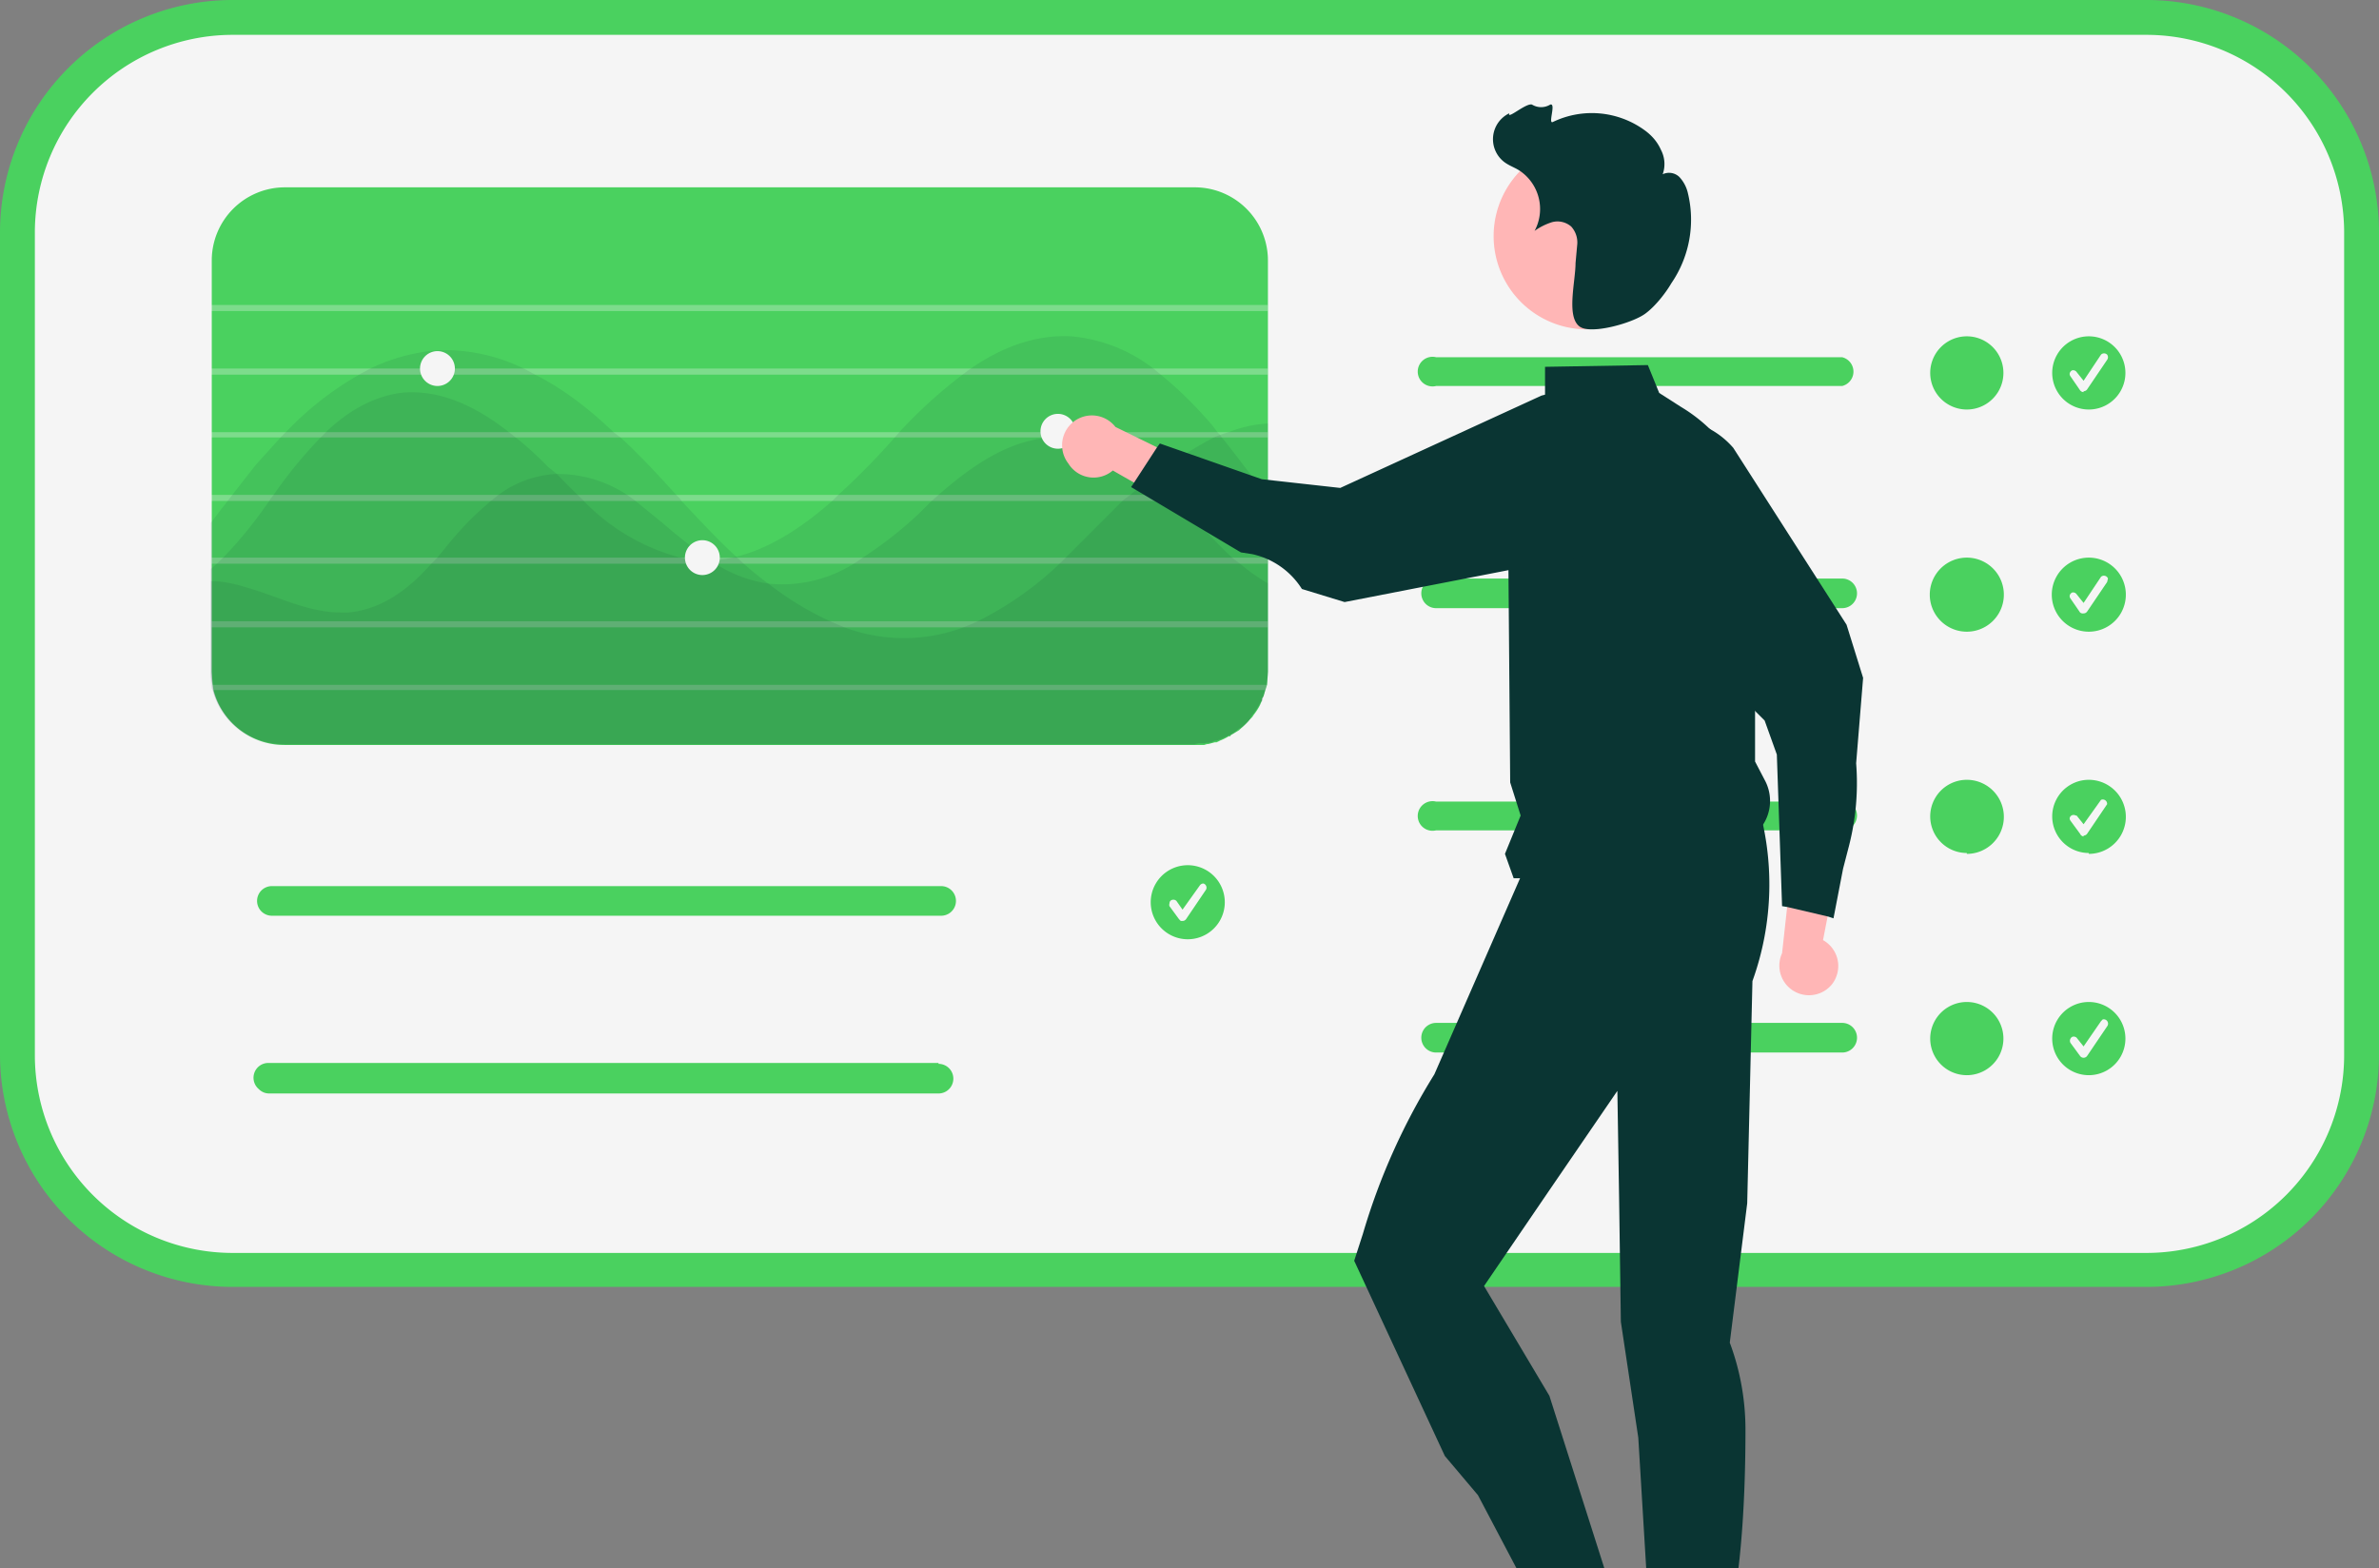 <svg xmlns="http://www.w3.org/2000/svg" fill="none" viewBox="0 0 273 180"><rect x="0" y="0" width="273" height="180" fill="#808080" stroke="none"/><g clip-path="url(#a)"><path fill="#F5F5F5" d="M26.6 2A24.7 24.7 0 0 0 2 26.6v94.5a24.7 24.7 0 0 0 24.6 24.6h219.8a24.7 24.7 0 0 0 24.6-24.6V26.6A24.7 24.7 0 0 0 246.4 2H26.6Z"/><path fill="#4AD15F" d="M246.4 147.7H26.6A26.7 26.7 0 0 1 0 121.1V26.6A26.7 26.7 0 0 1 26.6 0h219.8A26.7 26.7 0 0 1 273 26.6v94.5a26.7 26.7 0 0 1-26.6 26.6ZM26.6 4A22.7 22.7 0 0 0 4 26.6v94.5a22.7 22.7 0 0 0 22.6 22.7h219.8A22.7 22.7 0 0 0 269 121V26.6A22.7 22.7 0 0 0 246.4 4H26.6Z"/><path fill="#4AD15F" d="M137 21.5H32.7a8.4 8.4 0 0 0-8.4 8.4v47.2l.1 1.5.1.6a8.4 8.4 0 0 0 8.2 6.3h105.5l.3-.1h.1a2.5 2.5 0 0 0 .4-.1l.4-.1h.2a4 4 0 0 0 .4-.2 5.9 5.9 0 0 0 1-.5h.2v-.1l.5-.3.5-.3a4.4 4.4 0 0 1 .2-.2 7.9 7.9 0 0 0 1-1l.3-.3.2-.3a6 6 0 0 0 .7-1.1l.2-.5v-.2l.2-.3.2-.7.2-.6.1-1.5V29.9a8.4 8.4 0 0 0-8.4-8.4Z"/><path fill="#F5F5F5" d="M145.5 35H24.2v.7h121.3v-.6Zm0 7.3H24.2v.7h121.3v-.7Zm0 7.3H24.2v.6h121.3v-.6Zm0 7.2H24.2v.7h121.3v-.7Zm0 7.2H24.2v.7h121.3v-.6Zm0 7.3H24.2v.7h121.3v-.7Zm-.1 7.3-.2.6h-121v-.6h121.2Z" opacity=".3"/><path fill="#0A3533" d="M145.5 66.9V77a8 8 0 0 1-.5 2.8l-.1.3v.2l-.3.4a7.5 7.5 0 0 1-1 1.5l-.1.2-.2.3-.2.2a6.9 6.9 0 0 1-.8.7h-.1a5 5 0 0 1-.5.4l-.3.2h-.1v.1l-.3.1a10.5 10.5 0 0 1-1.4.6h-.2a4.5 4.5 0 0 1-.8.3h-1.1l-.4.1H32.6a8.4 8.4 0 0 1-8.2-6.3h-.1a5.5 5.5 0 0 1-.1-1V66.7c1.4 0 2.7.3 4 .7 3.6 1 7.1 2.9 10.9 2.9h.9c4-.4 7-2.8 9.5-5.6l.6-.6 1.4-1.7a35.5 35.5 0 0 1 5.7-5.6 12.2 12.2 0 0 1 6.6-2.4 14.5 14.5 0 0 1 9 3L76 60a63.7 63.7 0 0 0 6.1 4.7 15.2 15.2 0 0 0 6.2 2.3A15.5 15.5 0 0 0 99 64a45 45 0 0 0 6.4-5l1.5-1.5.8-.7c3.9-3.4 8.4-6.6 13.7-6.6h.7c3.9.2 7.2 2 10 4.4a17 17 0 0 1 2.4 2.2l.1.1.5.6c2.2 2.2 4.1 4.5 6.4 6.6l.8.6a21.5 21.5 0 0 0 3.1 2.2Z" opacity=".1"/><path fill="#0A3533" d="M145.5 57v20l-.1 1.6-.2.6-.2.7-.1.4v.1l-.3.4a7.5 7.5 0 0 1-1 1.5l-.1.2-.2.3-.2.2a7 7 0 0 1-1 .8 5 5 0 0 1-.4.3l-.3.2h-.1v.1l-.3.1-.4.2a5.9 5.9 0 0 1-1 .4h-.2l-.4.2h-.1a2.5 2.5 0 0 1-.4 0l-.3.1h-.7l-.4.1H32.6a8.4 8.4 0 0 1-8.2-6.3v-.6c-.2-.5-.2-1-.2-1.5V65.3a19.6 19.6 0 0 0 1.3-1.2c2-2 3.8-4.3 5.4-6.6l.1-.2.4-.5a51.8 51.8 0 0 1 6-7.2c2.4-2.3 5.2-4 8.5-4.5 4.6-.5 8.8 1.6 12.5 4.5a39.3 39.3 0 0 1 4.5 4l1 .8a139.3 139.3 0 0 0 3 3 23.9 23.9 0 0 0 12 6.8 14.8 14.8 0 0 0 5.6-.3c4-1 7.7-3.5 11-6.4l.7-.7a80.8 80.8 0 0 0 7-7.2 55.7 55.7 0 0 1 8.2-7.3c3.5-2.4 7.3-3.9 11.5-3.7a18 18 0 0 1 10.3 4.4c2.1 1.7 4.1 3.7 5.9 5.8l.6.8.3.3.2.3c1.8 2.2 3.4 4.5 5.2 6.6l.1.1Z" opacity=".1"/><path fill="#0A3533" d="M145.5 48.6V77a8 8 0 0 1-.5 2.8l-.1.3v.2l-.3.4a7.5 7.5 0 0 1-1 1.5l-.1.2-.2.3-.2.2a7 7 0 0 1-.8.7h-.1a5 5 0 0 1-.5.4l-.3.2h-.1v.1l-.3.1-.4.2a5.9 5.9 0 0 1-1 .4h-.2l-.4.2h-.1a2.5 2.5 0 0 1-.4 0l-.3.1h-.6l-.5.1H32.6a8.4 8.4 0 0 1-8.2-6.3v-.6c-.2-.5-.2-1-.2-1.5V60a585.3 585.3 0 0 1 5.2-6.7l2.9-3.2.6-.6a36.7 36.7 0 0 1 9.8-7.3 22 22 0 0 1 7.5-2A20.7 20.7 0 0 1 61.4 43c3.2 1.6 6.3 4 9 6.6l.8.6c2.3 2.1 4.4 4.4 6.4 6.6l.5.5.1.2c2 2.1 4.1 4.4 6.3 6.4l.2.2a35.3 35.3 0 0 0 3.5 2.9 35.4 35.4 0 0 0 8.7 5 19.5 19.5 0 0 0 15.3-.7 38.4 38.4 0 0 0 10-7.2l4.7-4.7 2-2 .8-.6a51 51 0 0 1 9.6-6.6 14 14 0 0 1 1.7-.6c1.5-.6 3-.9 4.5-1Z" opacity=".1"/><path fill="#F5F5F5" d="M50.2 44.3a2 2 0 1 0 0-4 2 2 0 0 0 0 4ZM80.6 66a2 2 0 1 0 0-4 2 2 0 0 0 0 4Zm40.8-14.5a2 2 0 1 0 0-4 2 2 0 0 0 0 4Z"/><path fill="#4AD15F" d="M211.4 66.4h-46.6a1.7 1.7 0 1 0 0 3.4h46.6a1.7 1.7 0 1 0 0-3.4Zm0 25.6h-46.6a1.7 1.7 0 1 0 0 3.3h46.6a1.7 1.7 0 0 0 0-3.4Zm0 25.4h-46.6a1.7 1.7 0 1 0 0 3.4h46.6a1.7 1.7 0 1 0 0-3.4Zm28.3-44.9a4.2 4.2 0 1 0 0-8.5 4.2 4.2 0 0 0 0 8.5Z"/><path fill="#F5F5F5" d="M239.1 70.4a.5.5 0 0 1-.4-.1l-1.1-1.6a.5.5 0 0 1-.1-.3.5.5 0 0 1 .3-.4.5.5 0 0 1 .5.2l.8 1 2-3a.5.5 0 0 1 .8.2l-.1.4-2.3 3.4a.5.5 0 0 1-.4.2Z"/><path fill="#4AD15F" d="M239.7 98a4.2 4.2 0 1 0 0-8.5 4.2 4.2 0 0 0 0 8.4Z"/><path fill="#F5F5F5" d="M239.1 96a.5.5 0 0 1-.4-.3l-1.1-1.5a.5.5 0 0 1-.1-.3.5.5 0 0 1 .2-.3.5.5 0 0 1 .5 0h.1l.8 1 2-2.8a.5.5 0 0 1 .7.5l-2.3 3.4a.5.5 0 0 1-.4.2Z"/><path fill="#4AD15F" d="M239.7 123.4a4.2 4.2 0 1 0 0-8.4 4.2 4.2 0 0 0 0 8.4ZM211.4 41h-46.6a1.7 1.7 0 1 0 0 3.3h46.6a1.7 1.7 0 0 0 0-3.3Zm28.3 6a4.2 4.2 0 1 0 0-8.4 4.2 4.2 0 0 0 0 8.4Z"/><path fill="#F5F5F5" d="M239.1 45a.5.5 0 0 1-.4-.2l-1.1-1.6a.5.5 0 0 1-.1-.3.5.5 0 0 1 .3-.4.5.5 0 0 1 .5.2l.8 1 2-3a.5.5 0 0 1 .7 0 .5.5 0 0 1 0 .6l-2.3 3.4a.5.5 0 0 1-.4.2Z"/><path fill="#4AD15F" d="M225.7 47a4.2 4.2 0 1 0 0-8.4 4.2 4.2 0 0 0 0 8.4Zm0 25.5a4.2 4.2 0 1 0 0-8.5 4.2 4.2 0 0 0 0 8.5Zm0 25.5a4.2 4.2 0 1 0 0-8.5 4.2 4.2 0 0 0 0 8.4Zm0 25.4a4.2 4.2 0 1 0 0-8.4 4.2 4.2 0 0 0 0 8.4Z"/><path fill="#F5F5F5" d="M239.1 121.4a.5.5 0 0 1-.4-.2l-1.1-1.5a.5.5 0 0 1 0-.5.5.5 0 0 1 .2-.2.5.5 0 0 1 .5.1l.8 1 2-2.9.2-.2a.5.5 0 0 1 .5.8l-2.3 3.4a.5.5 0 0 1-.4.2Z"/><path fill="#FFB6B6" d="M210.2 113a3.4 3.4 0 0 0-1-5.1l2.3-11.9-5.8 2.5-1.2 10.9a3.4 3.4 0 0 0 5.7 3.6Z"/><path fill="#0A3533" d="m213.8 77.8-1.9-6.1-13-20.3a9.6 9.6 0 0 0-8.8-3.2 9.7 9.7 0 0 0-5.4 16.2l16.8 17.3 1 1 1.4 3.9.6 17.4.6.1 4.7 1.1.6.2 1.1-5.7.7-2.7a29 29 0 0 0 .8-9.4l.8-9.8Z"/><path fill="#FFB6B6" d="m187.4 189-4 2.4-10.6-14 5.7-3.3 8.9 15Z"/><path fill="#0A3533" d="M201.6 91.9a32.7 32.7 0 0 1-.5 20.7l-.6 25.5-2 16c1.2 3.2 1.8 6.6 1.8 10 0 8.8-.6 21.4-3.6 27.3h-7.1L188 165l-2-13.3-.2-14.1-.2-12.4-7.8 11.4-7.5 11 7.5 12.6 6.5 20.4-6.9 5.8-7.8-14.8-3.8-4.5-10.4-22.4 1-3.1a74 74 0 0 1 8.2-18.3L175 99.5l26.7-7.6Z"/><path fill="#0A3533" d="m202.6 89.7-1.2-2.3v-5.7l.4-19a18.3 18.3 0 0 0-8.9-16l-2.5-1.6-1.3-3.2-11.8.2v4.3l-4.2 6.7v12.3l.2 24.4 1.2 3.8-1.8 4.4 1 2.8h.7l25.2-4.1a5 5 0 0 0 3-7Z"/><path fill="#FFB6B6" d="M182.1 37.8a10.7 10.7 0 1 0 0-21.4 10.7 10.7 0 0 0 0 21.4Z"/><path fill="#0A3533" d="M188.8 36c1.1-.8 2.3-2.3 3-3.5a12.9 12.9 0 0 0 1.9-10.3 4 4 0 0 0-1-1.9 1.7 1.7 0 0 0-1.9-.3 3.5 3.5 0 0 0-.2-2.8c-.4-.9-1-1.6-1.8-2.2a10.3 10.3 0 0 0-10.6-1c-.6.3.4-2.2-.3-2a2 2 0 0 1-2.1 0c-.7-.2-2.9 1.8-2.6 1a3.3 3.3 0 0 0-.7 5.5c.6.5 1.3.7 1.9 1.1a5.3 5.3 0 0 1 1.7 6.9 7 7 0 0 1 2-1 2.4 2.4 0 0 1 2.2.5 2.7 2.7 0 0 1 .7 2l-.2 2.2c0 2.1-1.1 6.2.5 7.3 1.3.9 6-.4 7.5-1.5Z"/><path fill="#FFB6B6" d="M122.6 53.2a3.4 3.4 0 0 0 5.1.8l10.5 6-.4-6.2L128 49a3.4 3.4 0 0 0-5.4 4.2Z"/><path fill="#0A3533" d="M190.2 51.3a9.7 9.7 0 0 0-12.9-6l-.4.1L153.8 56l-9-1-11.7-4.1-.3.4-2.6 4-.4.6 12.6 7.5 1.3.2a9 9 0 0 1 5.7 4l4.9 1.5 19-3.7 10.6-2 .6-.1a9.7 9.7 0 0 0 5.8-12Z"/><path fill="#4AD15F" d="M108 101.7H31.2a1.7 1.7 0 0 0 0 3.4H108a1.7 1.7 0 1 0 0-3.4Zm28.3 6.1a4.2 4.2 0 1 0 0-8.5 4.2 4.2 0 0 0 0 8.5Z"/><path fill="#F5F5F5" d="M135.7 105.7h-.2l-.2-.2-1.1-1.5a.5.5 0 0 1 0-.3.5.5 0 0 1 .1-.3.5.5 0 0 1 .7 0l.7 1 2-2.8a.5.5 0 0 1 .4-.2.5.5 0 0 1 .3.7l-2.3 3.4a.5.5 0 0 1-.4.2Zm-13.3 2.1a4.2 4.2 0 1 0 0-8.5 4.2 4.2 0 0 0 0 8.5Z"/><path fill="#4AD15F" d="M107.7 122H30.9a1.7 1.7 0 0 0-1.2 3c.3.3.7.5 1.2.5h76.8a1.7 1.7 0 1 0 0-3.4Z"/><path fill="#F5F5F5" d="M136 128.1a4.2 4.2 0 1 0 0-8.4 4.2 4.2 0 0 0 0 8.4Z"/><path fill="#F5F5F5" d="M135.4 126a.5.5 0 0 1-.4-.1l-1.2-1.5v-.4a.5.5 0 0 1 .5-.4l.3.2.7 1 2-2.9a.5.5 0 0 1 .8.2v.3l-2.4 3.5a.5.5 0 0 1-.3.2Zm-13.4 2.1a4.2 4.2 0 1 0 0-8.4 4.2 4.2 0 0 0 0 8.4Z"/></g><defs><clipPath id="a"><path fill="#fff" d="M0 0h273v180H0z"/></clipPath></defs></svg>
